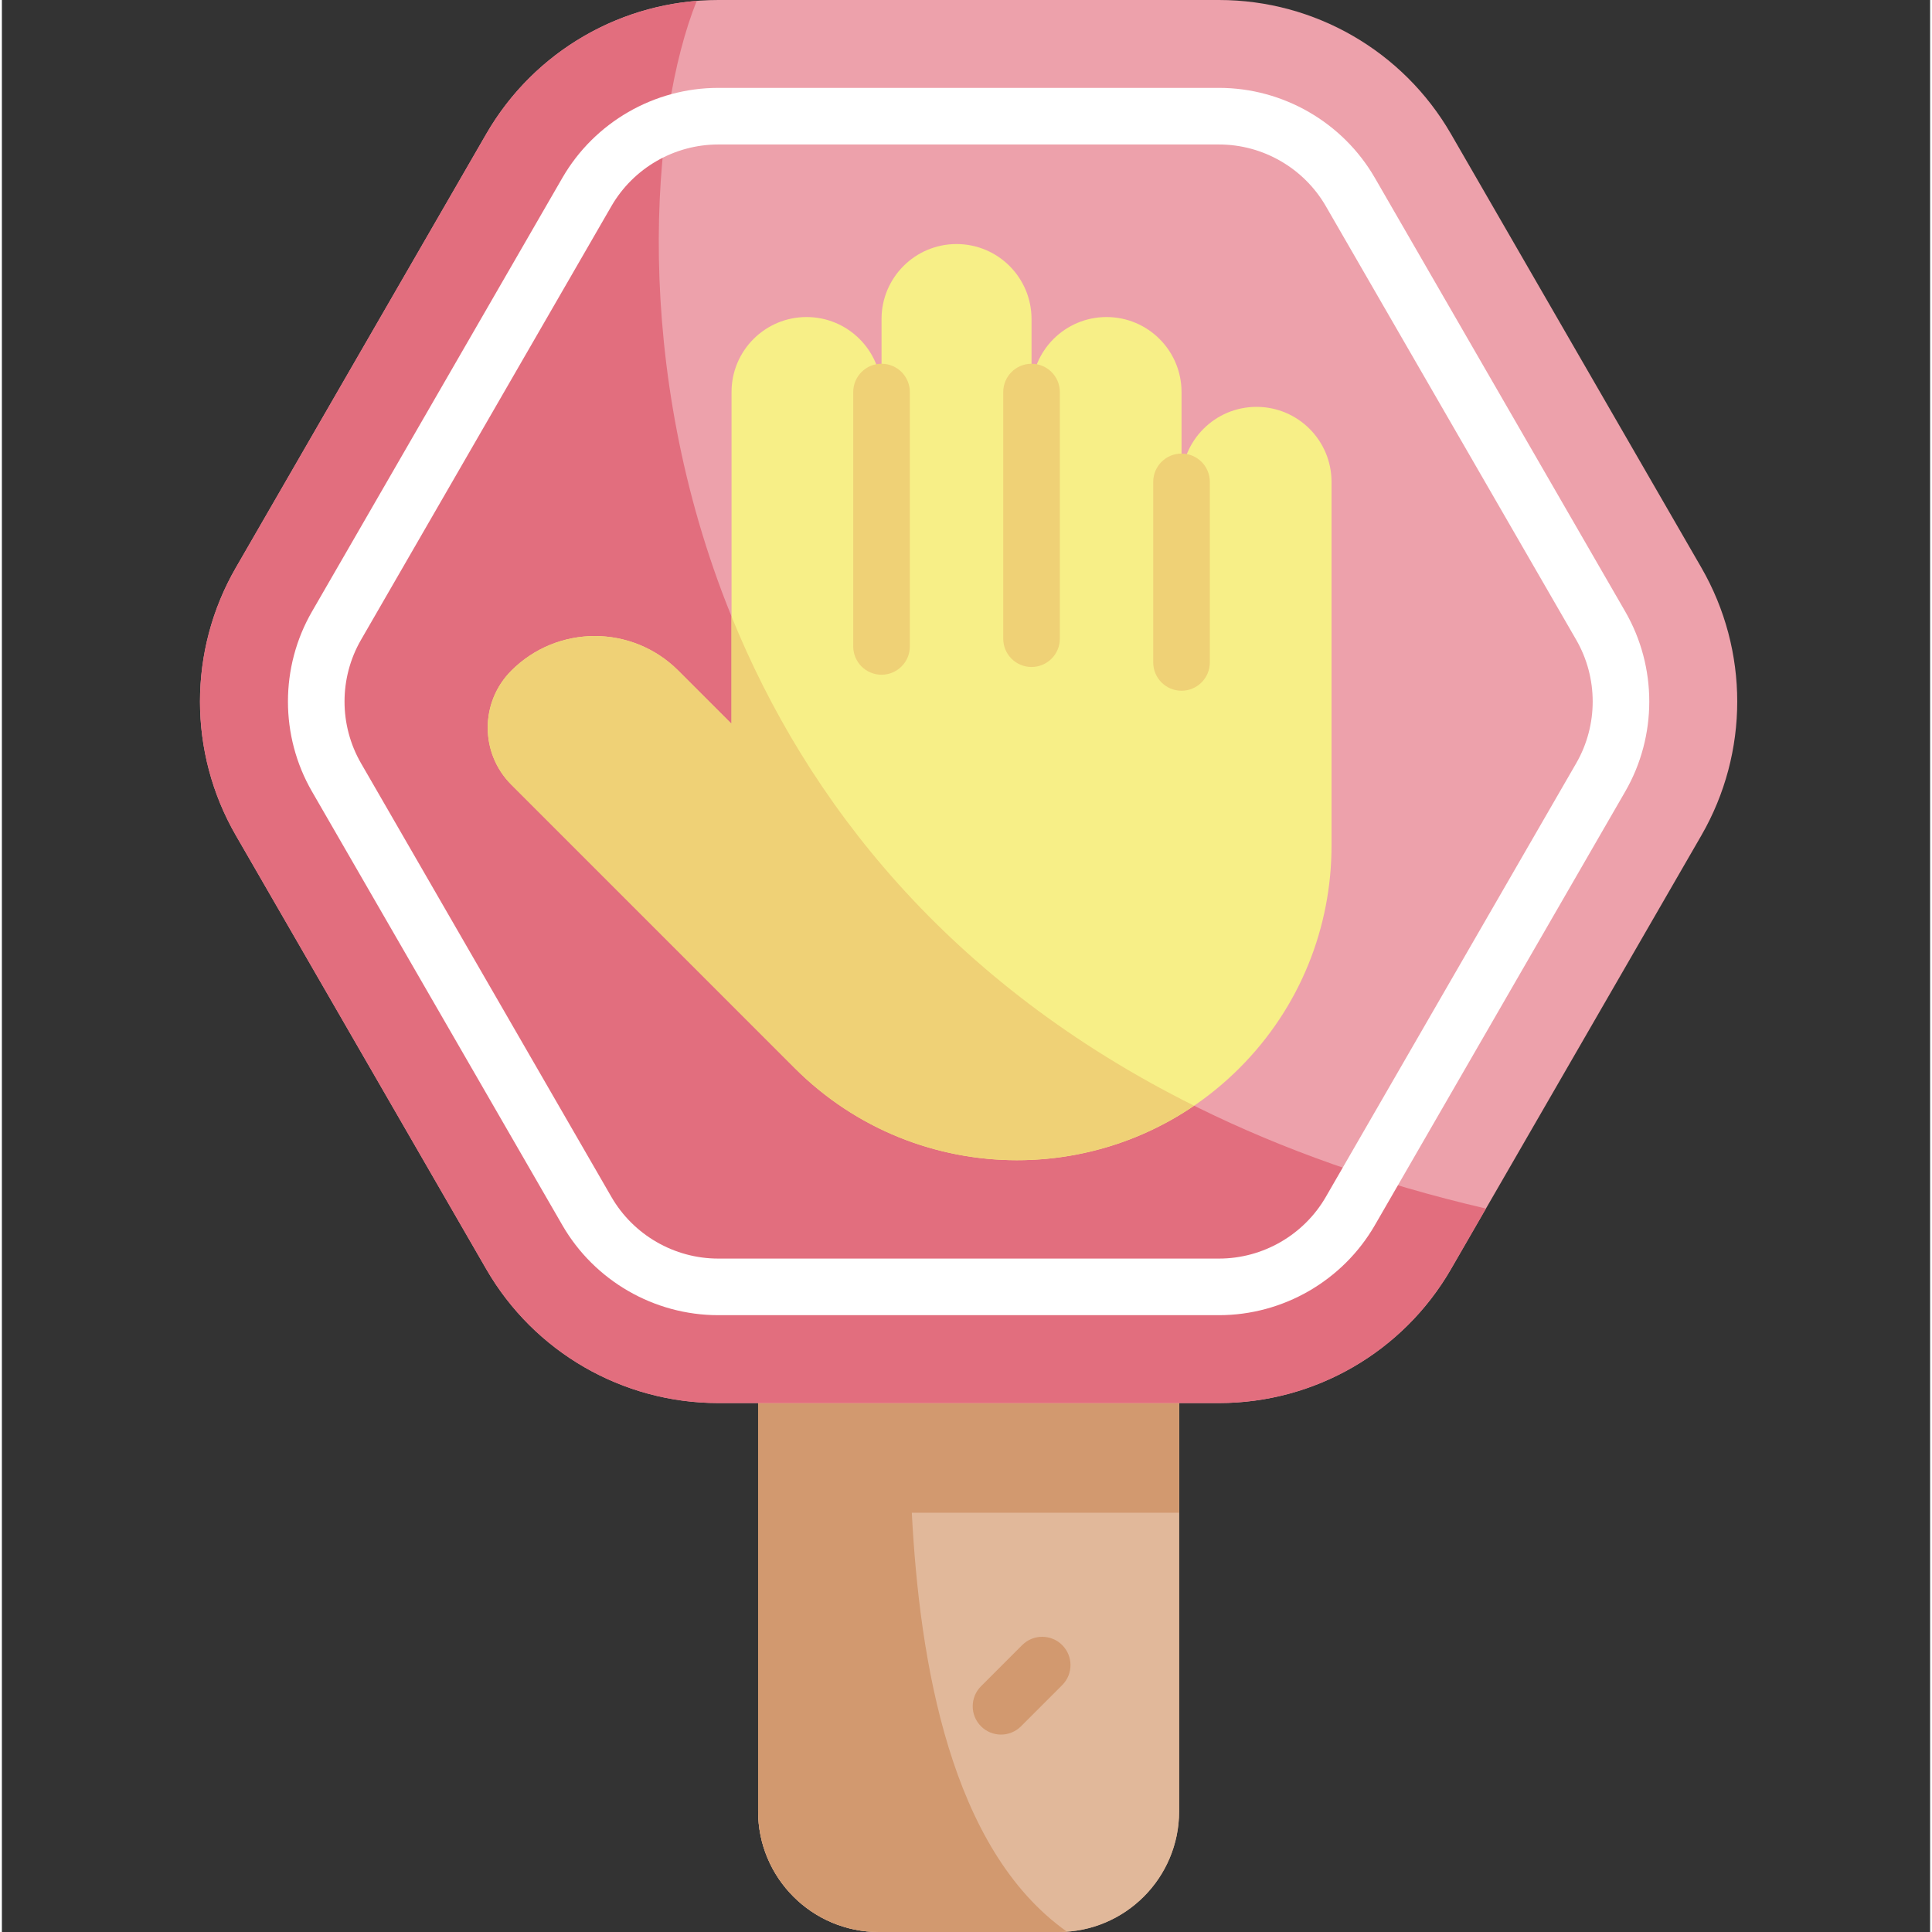 <svg height="512pt" viewBox="-52 0 511 512" width="512pt" xmlns="http://www.w3.org/2000/svg"><rect x="-52" y="0" width="511" height="512" fill="#333333" stroke="none"/><path d="m259.977 322.422h-111.57v157.59c0 17.668 14.32 31.988 31.988 31.988h47.594c17.668 0 31.988-14.324 31.988-31.988zm0 0" fill="#e1b89a"/><path d="m259.977 322.422h-111.57v157.59c0 17.668 14.32 31.988 31.988 31.988h47.594c17.668 0 31.988-14.324 31.988-31.988zm0 0" fill="#e1b89a"/><path d="m148.406 480.008c0 17.668 14.32 31.992 31.988 31.992h47.594c.758 0 1.512-.035 2.258-.09-30.961-21.914-39.074-71.699-41.105-111.023h70.836v-78.465h-111.57zm0 0" fill="#d2996f"/><path d="m212.777 459.684c-1.918 0-3.84-.734-5.301-2.199-2.93-2.93-2.93-7.676 0-10.605l10.914-10.918c2.93-2.926 7.68-2.926 10.605 0 2.93 2.93 2.93 7.68 0 10.609l-10.914 10.914c-1.465 1.465-3.387 2.199-5.305 2.199zm0 0" fill="#d2996f"/><path d="m270.543 0h-132.703c-25.363 0-48.797 13.531-61.477 35.492l-66.352 114.926c-12.684 21.965-12.684 49.023 0 70.988l66.352 114.926c12.68 21.961 36.113 35.492 61.477 35.492h132.707c25.359 0 48.793-13.531 61.473-35.492l66.355-114.926c12.68-21.965 12.68-49.023 0-70.988l-66.355-114.926c-12.68-21.961-36.113-35.492-61.477-35.492zm0 0" fill="#eda1ab"/><path d="m137.84 371.824h132.703c25.363 0 48.797-13.527 61.477-35.492l9.266-16.047c-230.055-53.551-233.676-259.016-209.148-320.047-23.133 1.859-44.051 14.949-55.773 35.254l-66.352 114.926c-12.684 21.965-12.684 49.023 0 70.988l66.352 114.926c12.68 21.965 36.113 35.492 61.477 35.492zm0 0" fill="#e26e7e"/><path d="m280.492 107.824c-10.977 0-19.875 8.898-19.875 19.875v-23.805c0-10.977-8.898-19.875-19.875-19.875-10.977 0-19.875 8.898-19.875 19.875v-19.344c0-10.977-8.898-19.875-19.875-19.875-10.977 0-19.875 8.898-19.875 19.875v19.344c0-10.977-8.898-19.875-19.875-19.875-10.977 0-19.875 8.898-19.875 19.875v87.945l-14.121-14.121c-12.215-12.211-32.02-12.211-44.23 0-8.352 8.352-8.352 21.891 0 30.242l75.102 75.102c32.543 32.543 85.305 32.543 117.844 0 16.27-16.27 24.406-37.594 24.406-58.922v-96.441c0-10.977-8.898-19.875-19.875-19.875zm0 0" fill="#f7ef87"/><g fill="#efd176"><path d="m158.117 283.062c28.781 28.785 73.375 32.09 105.812 9.953-65.254-32.512-102.715-80.793-122.562-129.629v28.453l-14.121-14.121c-12.215-12.211-32.02-12.211-44.23 0-8.352 8.352-8.352 21.891 0 30.242zm0 0"/><path d="m181.117 178.812c-4.145 0-7.5-3.359-7.5-7.5v-67.418c0-4.145 3.355-7.5 7.5-7.5 4.141 0 7.5 3.355 7.5 7.5v67.418c0 4.141-3.359 7.5-7.5 7.5zm0 0"/><path d="m220.867 176.758c-4.145 0-7.5-3.355-7.5-7.5v-65.363c0-4.141 3.355-7.5 7.5-7.5 4.141 0 7.5 3.359 7.5 7.5v65.363c0 4.145-3.359 7.5-7.5 7.5zm0 0"/><path d="m260.617 183.051c-4.145 0-7.5-3.359-7.5-7.5v-47.852c0-4.141 3.355-7.5 7.5-7.5 4.141 0 7.5 3.359 7.5 7.5v47.852c0 4.141-3.359 7.5-7.5 7.5zm0 0"/></g><path d="m270.543 348.535h-132.703c-16.988 0-32.816-9.137-41.309-23.848l-66.352-114.926c-8.492-14.711-8.492-32.988 0-47.695l66.352-114.93c8.492-14.707 24.32-23.848 41.309-23.848h132.707c16.984 0 32.812 9.141 41.305 23.848l66.352 114.93c8.492 14.707 8.492 32.984 0 47.695l-66.352 114.926c-8.492 14.711-24.32 23.848-41.309 23.848zm-132.703-310.246c-11.645 0-22.496 6.266-28.316 16.348l-66.352 114.926c-5.824 10.086-5.824 22.613 0 32.699l66.352 114.926c5.82 10.082 16.672 16.348 28.316 16.348h132.707c11.641 0 22.492-6.266 28.312-16.348l66.355-114.926c5.82-10.086 5.82-22.613 0-32.699l-66.355-114.926c-5.82-10.082-16.672-16.348-28.316-16.348zm0 0" fill="#fff"/></svg>